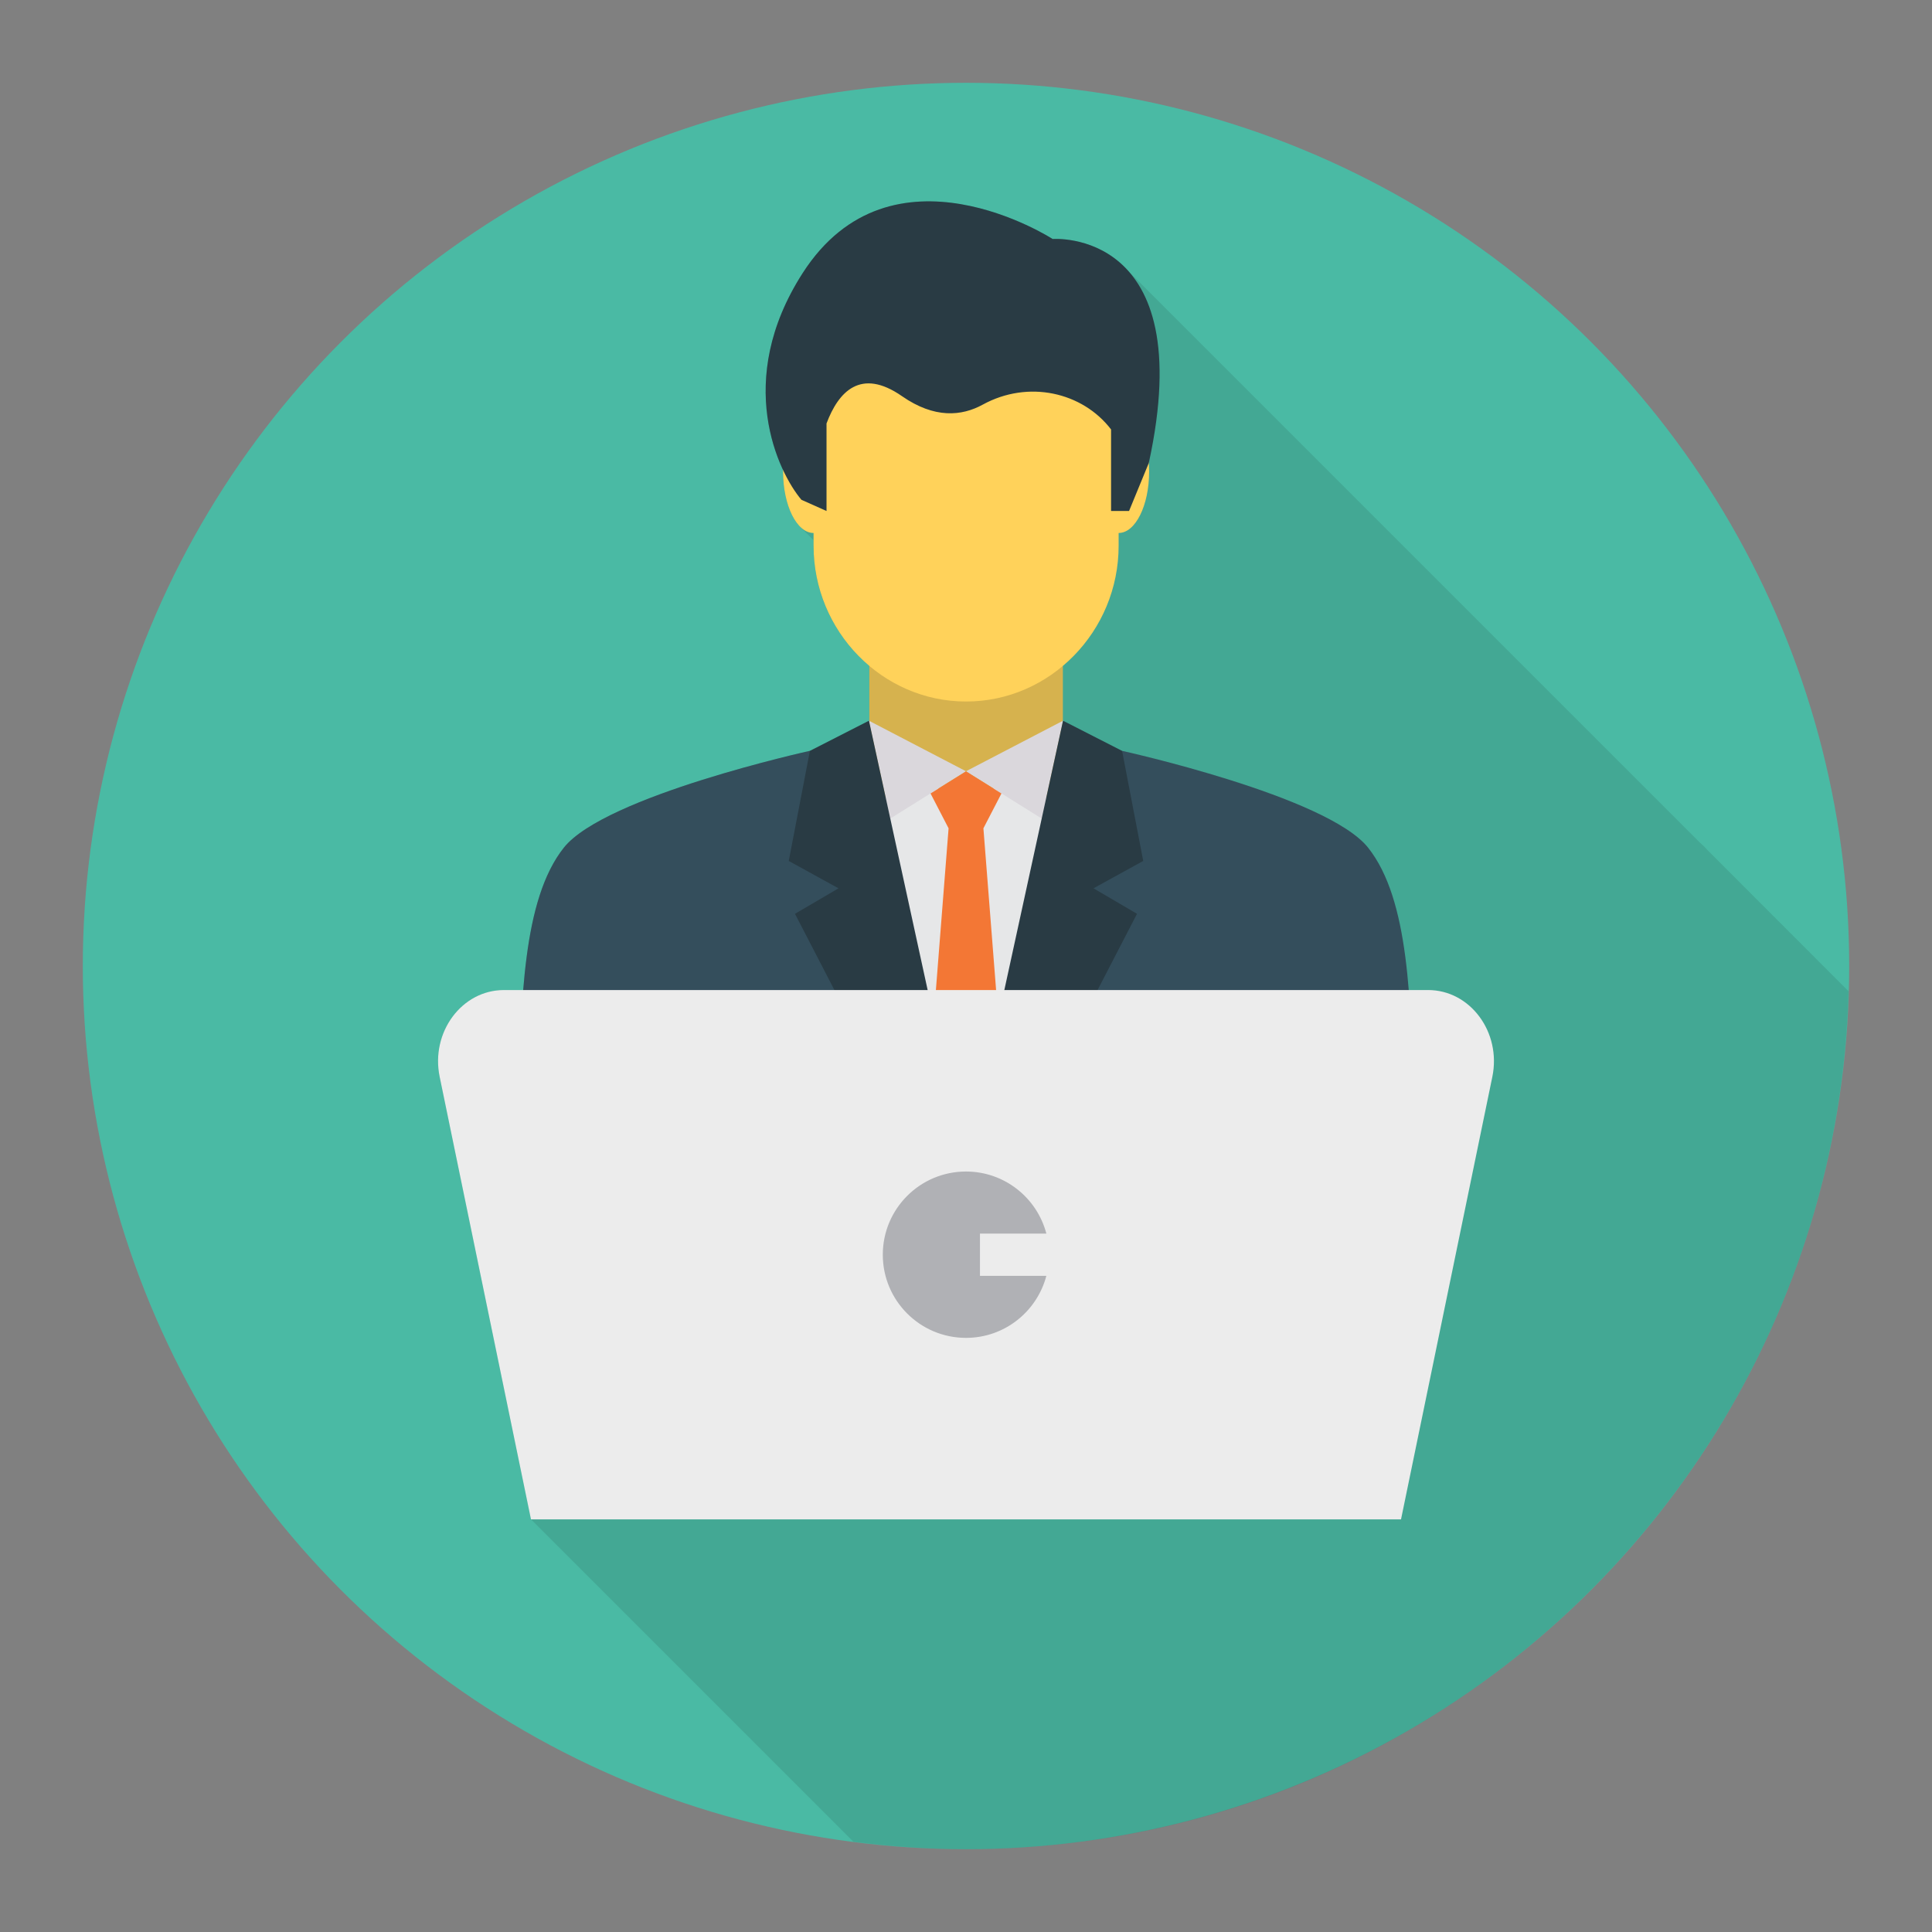 <svg enable-background="new 0 0 140 140" height="512" viewBox="0 0 140 140" width="512" xmlns="http://www.w3.org/2000/svg"><rect x="0" y="0" width="140" height="140" fill="#808080" stroke="none"/><circle cx="70" cy="70" fill="#4abaa4" r="64"/><path d="m62.99 52.24v-3.99c-2.46-2.07-4.04-5.21-4.04-8.71v-.4l-.95-.95h.01c-.75-.71-1.27-2.24-1.27-4.02 0-.04.01-.07.01-.11-1.43-3.05-2.41-8.31 1.41-14.26 6.44-10.04 18.12-2.48 18.12-2.48s3.18-.25 5.47 2.31l41.4 41.4c.21.18.41.38.61.6l10.19 10.2c-.97 34.5-29.22 62.17-63.95 62.17-2.76 0-5.48-.2-8.16-.54l-23.36-23.36-6.62-32.07c-.67-3.23 1.6-6.29 4.65-6.29h1.4c.35-4.23 1.09-7.97 2.95-10.32 1.49-1.87 5.95-3.62 10.03-4.91 4.09-1.28 7.8-2.1 7.8-2.1l4.27-2.18h.01z" opacity=".1"/><path d="m61.558 55.197c.656 4.078 4.189 7.206 8.449 7.206 4.26 0 7.794-3.129 8.449-7.207-1.504-1.047-1.436-2.486-1.436-2.486v-4.457h-14.026v4.457s.068 1.439-1.436 2.486z" fill="#d6b24e"/><path d="m81.06 29.714c-.002 0-.005.001-.007.001-.149-6.079-5.06-11.006-11.046-11.006h-0c-5.986 0-10.897 4.927-11.046 11.006-.002 0-.005-.001-.007-.001-1.22 0-2.21 1.994-2.21 4.454 0 2.46.989 4.454 2.21 4.454v.923c0 6.209 4.974 11.29 11.053 11.29h0c6.079 0 11.053-5.08 11.053-11.29v-.923c1.22 0 2.21-1.994 2.21-4.454 0-2.46-.989-4.454-2.21-4.454z" fill="#ffd25a"/><path d="m76.275 17.318s-11.678-7.554-18.117 2.481c-5 7.792-1.775 14.418-.084 16.418l1.819.811v-6.342c.86-2.293 2.47-4.062 5.467-1.979 2.358 1.639 4.329 1.449 5.853.614 3.302-1.809 7.228-.907 9.299 1.798v5.909h1.304l1.431-3.48c3.711-17.076-6.973-16.229-6.973-16.229z" fill="#293b44"/><path d="m72.78 56.359 6.019 2.959-6.253 18.333-1.839-4.209-.163-14.794z" fill="#e6e7e8"/><path d="m102.442 79.842c-.219-7.226-.3-14.643-3.306-18.419-2.984-3.747-17.831-7.015-17.831-7.015l-2.742 3.061-.357 1.556-1.39 6.097-1.633 7.206-2.217 7.514z" fill="#344e5c"/><path d="m77.04 52.222-7.041 3.666 5.492 3.43z" fill="#dad7dc"/><path d="m67.219 56.359-6.019 2.959 6.253 18.333 1.839-4.209.163-14.794z" fill="#e6e7e8"/><path d="m67.058 79.842-2.245-7.514-1.658-7.283-1.365-6.02-.357-1.556-2.742-3.061s-14.847 3.268-17.831 7.015c-3.006 3.776-3.088 11.192-3.303 18.419z" fill="#344e5c"/><path d="m62.959 52.222 7.041 3.666-5.492 3.43z" fill="#dad7dc"/><path d="m67.535 79.842h4.93l.307-.578-1.51-19.242 1.307-2.524-2.569-1.6-2.569 1.6 1.307 2.524-1.51 19.242z" fill="#f37735"/><g fill="#293b44"><path d="m57.607 66.218 7.049 13.624h4.33l-6.017-27.616-4.281 2.186-1.532 7.976 3.605 1.983z"/><path d="m75.343 79.842 7.049-13.624-3.154-1.848 3.605-1.983-1.532-7.976-4.281-2.186-6.017 27.616z"/><path d="m50.562 79.842.438-8.1-.882 8.1z"/><path d="m89.878 79.842-.882-8.1.438 8.1z"/></g><path d="m103.486 71.742h-66.972c-3.053 0-5.32 3.061-4.655 6.286l6.618 32.072h63.046l6.618-32.072c.665-3.225-1.602-6.286-4.655-6.286z" fill="#ececec"/><path d="m71.012 92.452v-3.063h4.811c-.679-2.586-3.025-4.496-5.824-4.496-3.329 0-6.028 2.698-6.028 6.027 0 3.329 2.699 6.027 6.028 6.027 2.799 0 5.145-1.91 5.824-4.496h-4.811z" fill="#b0b1b5"/></svg>